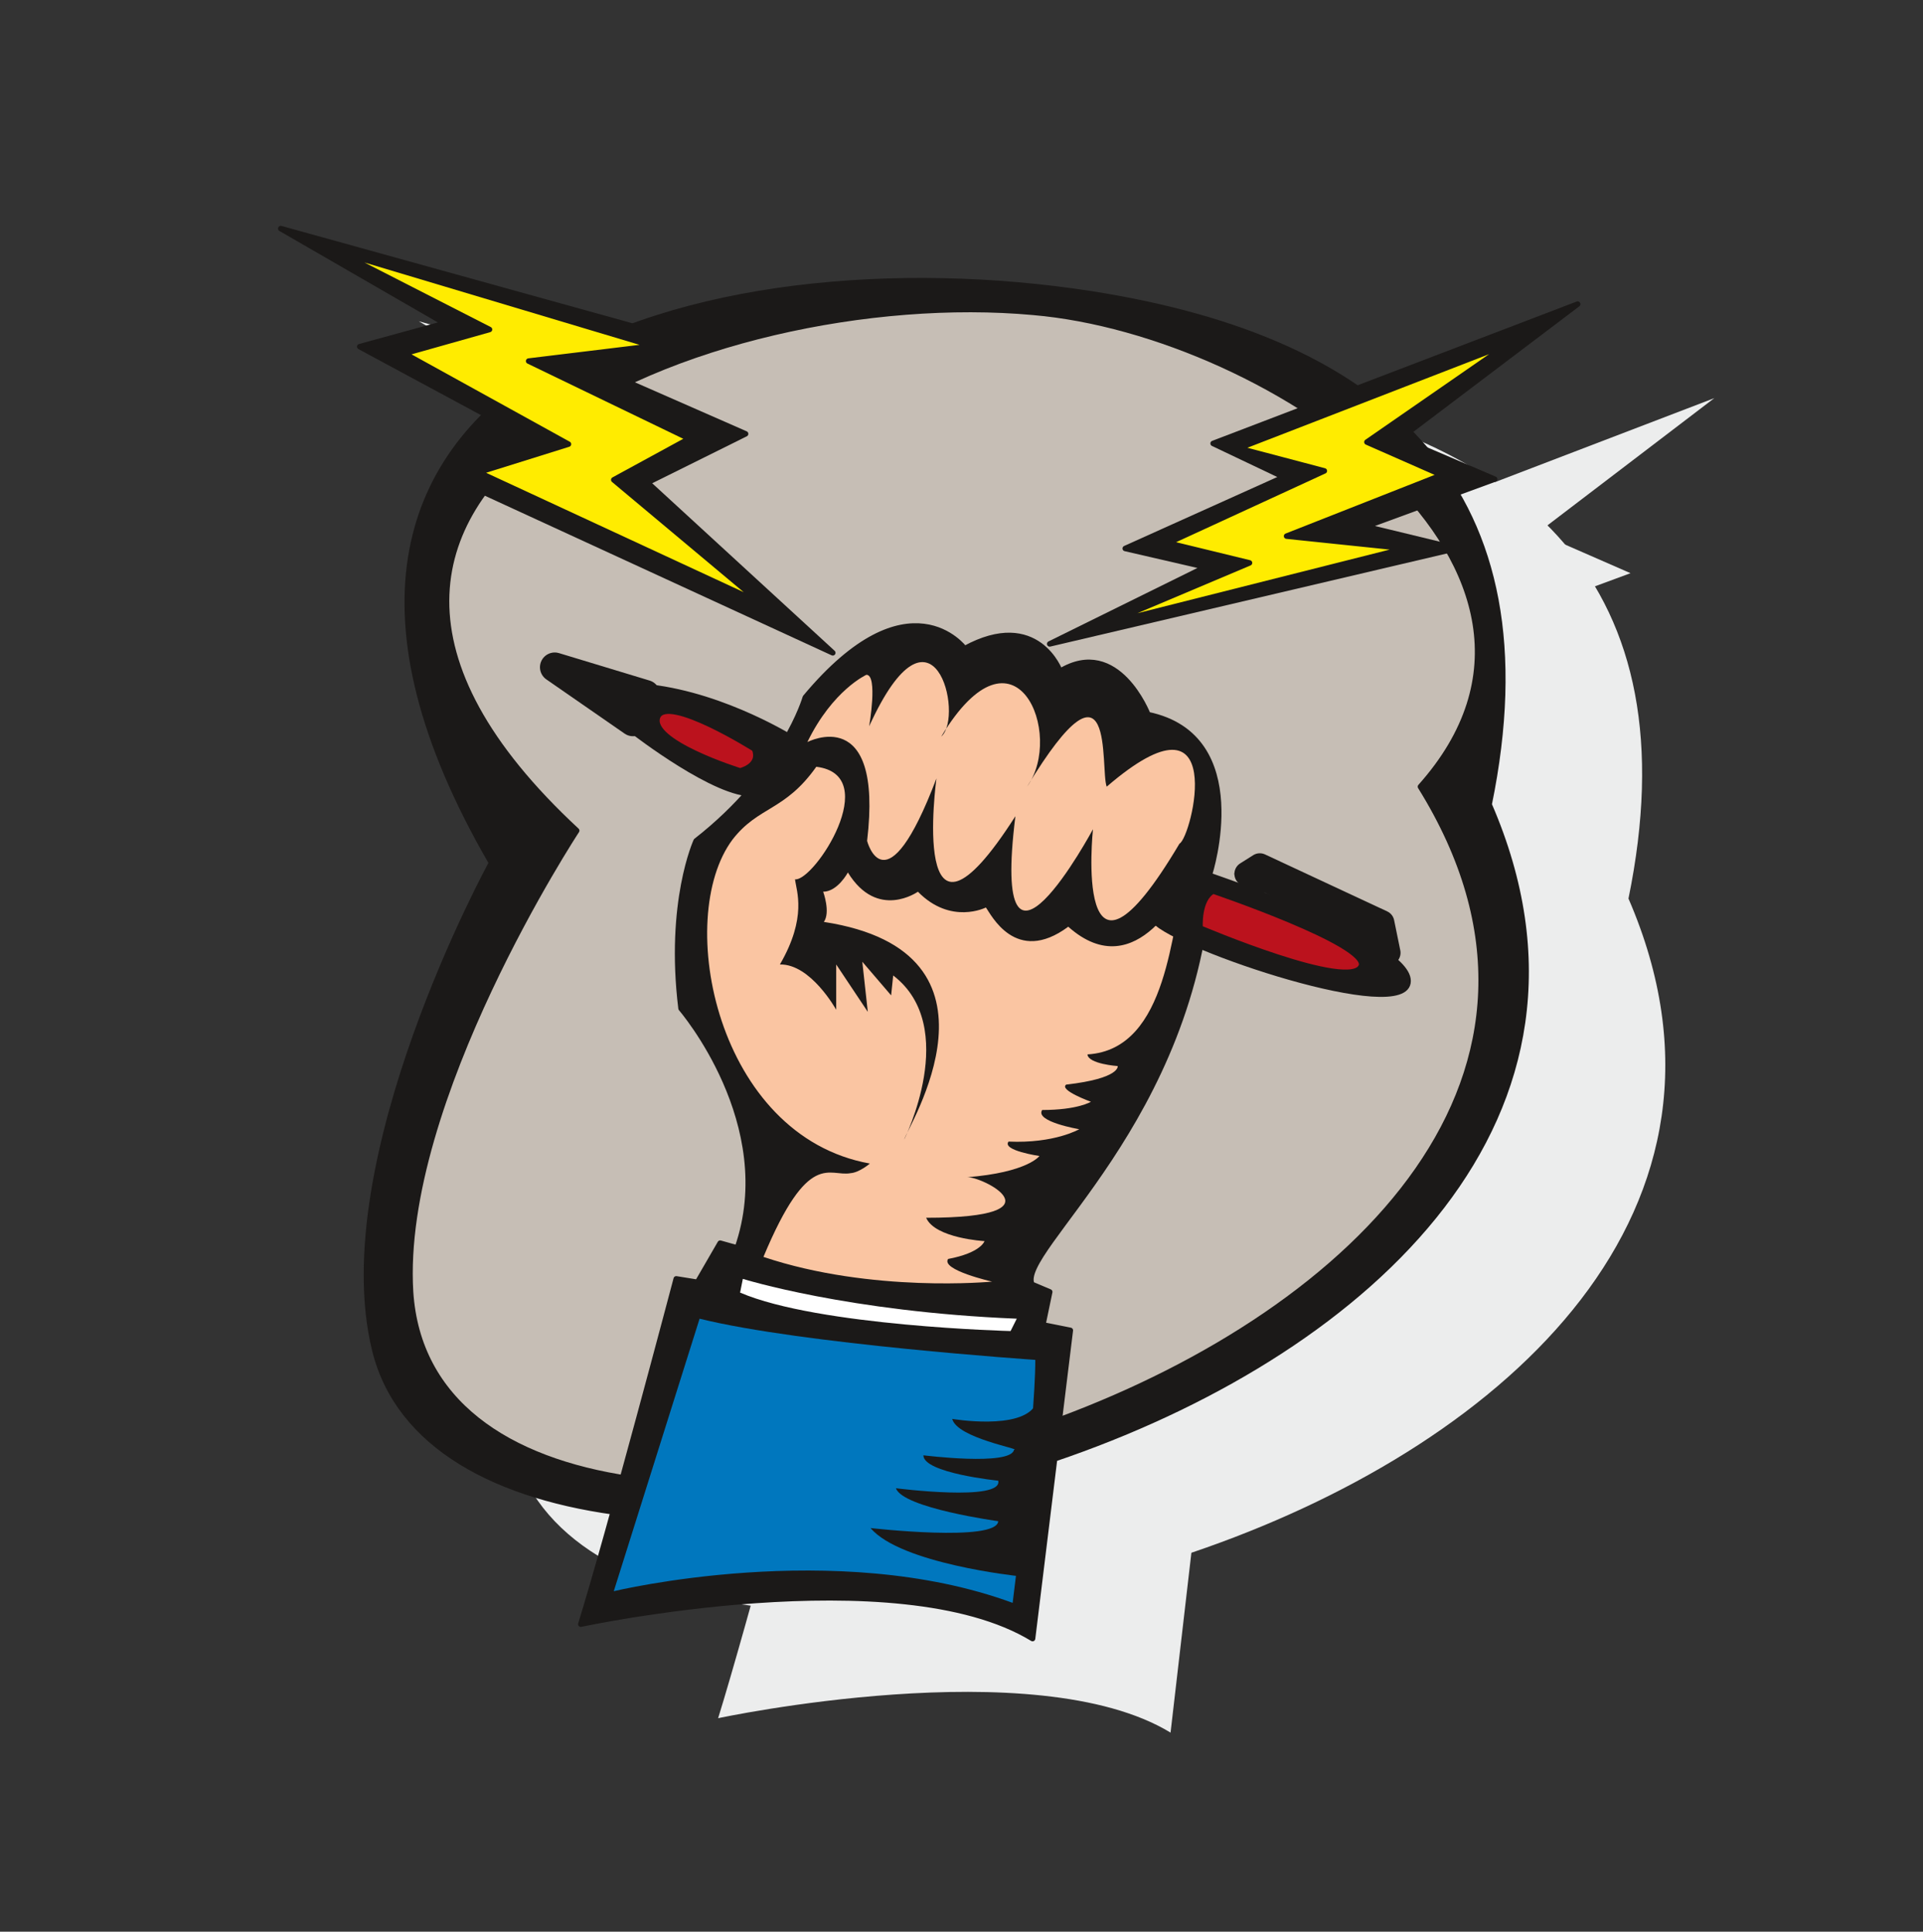 <svg xmlns="http://www.w3.org/2000/svg" version="1.2" width="28.01mm" height="28.14mm" viewBox="0 0 2801 2814" preserveAspectRatio="xMidYMid" fill-rule="evenodd" stroke-width="28.222" stroke-linejoin="round" xml:space="preserve"><rect x="0" y="0" width="2801" height="2814" fill="#333333" stroke="none"/><defs class="ClipPathGroup"><clipPath id="a" clipPathUnits="userSpaceOnUse"><path d="M0 0h2801v2814H0z"/></clipPath></defs><g class="SlideGroup"><g class="Slide" clip-path="url(#a)"><g class="Page"><g class="com.sun.star.drawing.PolyPolygonShape"><path class="BoundingBox" fill="none" d="M1131 1121h1093v1173H1131z"/><path fill="#ECEDED" d="m1848 2173-52-197 197-377 230 60-179-180-43-273-340-85-309 171-221-18 171 103-18 916 564-120Z"/></g><g class="com.sun.star.drawing.ClosedBezierShape"><path class="BoundingBox" fill="none" d="M733 546h1694v1804H733z"/><path fill="#ECEDED" d="M746 2104c-66-276 172-710 172-710-418-717 314-916 871-829 436 68 676 290 583 744 392 905-1489 1351-1626 795Z"/></g><g class="com.sun.star.drawing.ClosedBezierShape"><path class="BoundingBox" fill="none" d="M797 587h1561v1716H797z"/><path fill="#ECEDED" d="M798 2020c-17-277 243-672 243-672-540-500 194-797 664-757 348 32 845 377 563 693 522 838-1428 1376-1470 736Z"/></g><g class="com.sun.star.drawing.PolyPolygonShape"><path class="BoundingBox" fill="none" d="M1007 1109h136v80h-136z"/><path fill="#ECEDED" d="m1124 1188-116-79 134 40-18 39Z"/></g><g class="com.sun.star.drawing.PolyPolygonShape"><path class="BoundingBox" fill="none" d="M2001 1387h231v152h-231z"/><path fill="#ECEDED" d="m2231 1537-8-64-194-86-27 23 18 20 23-4 120 58-1 18 69 35Z"/></g><g class="com.sun.star.drawing.ClosedBezierShape"><path class="BoundingBox" fill="none" d="M1046 1048h930v1478h-930z"/><path fill="#ECEDED" d="M1046 2503c41-132 140-503 140-503l30 5 33-57 27 7c60-181-83-349-83-349-20-155 23-244 23-244 127-100 156-209 156-209 152-181 233-71 233-71 106-58 138 33 138 33 84-51 128 63 128 63 155 32 90 232 90 232-23 359-281 549-258 598l27 11-11 48 38 8-52 449c-197-120-659-21-659-21Z"/></g><g class="com.sun.star.drawing.ClosedBezierShape"><path class="BoundingBox" fill="none" d="M1095 2056h615v417h-615z"/><path fill="#ECEDED" d="m1095 2455 125-399c149 39 489 61 489 61-1 94-33 355-33 355-258-96-581-17-581-17Z"/></g><g class="com.sun.star.drawing.ClosedBezierShape"><path class="BoundingBox" fill="none" d="M1278 1998h405v78h-405z"/><path fill="#ECEDED" d="M1278 2019c115 49 397 56 397 56l6-18c-245-10-398-58-398-58l-5 20Z"/></g><g class="com.sun.star.drawing.ClosedBezierShape"><path class="BoundingBox" fill="none" d="M1377 1101h562v376h-562z"/><path fill="#ECEDED" d="M1377 1217c37-76 86-99 86-99 15 1 3 75 3 75 93-201 138-14 105 15 108-179 178-2 126 73 126-213 102-25 112 0 181-154 124 75 106 85-155 259-123-21-123-21s-150 276-112-21c-157 244-118-54-118-54-71 195-98 92-98 92 24-202-87-145-87-145Z"/></g><g class="com.sun.star.drawing.ClosedBezierShape"><path class="BoundingBox" fill="none" d="M1231 1254h698v754h-698z"/><path fill="#ECEDED" d="M1314 1968c64-158 97-116 128-122 11-1 26-14 26-14-223-40-287-357-199-472 38-49 75-41 122-106 98 12-5 167-31 164 1 17 17 55-24 124 46-1 83 66 83 66v-66l47 69-7-73 40 49 3-29c98 75 17 239 17 239 4-15 168-273-117-317 9-14-2-44-2-44 22 0 36-28 36-28 43 70 103 28 103 28 48 49 97 23 97 23 7 8 43 85 121 28 102 90 170-62 170-62-21 56-24 241-144 248 2 14 45 17 45 17s4 18-74 27c-12 8 36 25 36 25s-21 12-70 12c-12 17 52 28 52 28s-36 21-101 18c-10 13 44 21 44 21s-16 24-107 31c21-3 146 59-56 59 13 30 82 33 82 33s-4 18-51 27c-11 16 63 33 63 33s-174 17-332-36Z"/></g><g class="com.sun.star.drawing.ClosedBezierShape"><path class="BoundingBox" fill="none" d="M1467 2183h242v251h-242z"/><path fill="#ECEDED" d="m1682 2433 26-249c-21 37-123 20-123 20 10 28 102 44 92 45-6 24-132 8-132 8-2 26 108 37 108 37 7 31-147 11-147 11 9 29 147 48 147 48-1 31-186 10-186 10 46 52 215 70 215 70Z"/></g><g class="com.sun.star.drawing.ClosedBezierShape"><path class="BoundingBox" fill="none" d="M1114 1138h247v157h-247z"/><path fill="#ECEDED" d="M1297 1293c-51 4-174-90-174-90-31-57 25-65 25-65 112 13 211 77 211 77l-62 78Z"/></g><g class="com.sun.star.drawing.ClosedBezierShape"><path class="BoundingBox" fill="none" d="M1157 1172h145v90h-145z"/><path fill="#ECEDED" d="M1279 1260s-137-42-121-81c14-31 140 49 140 49 10 25-19 32-19 32Z"/></g><g class="com.sun.star.drawing.ClosedBezierShape"><path class="BoundingBox" fill="none" d="M1879 1399h374v188h-374z"/><path fill="#ECEDED" d="M1879 1478c36 39 372 152 372 88 0-62-329-167-329-167l-43 79Z"/></g><g class="com.sun.star.drawing.ClosedBezierShape"><path class="BoundingBox" fill="none" d="M1947 1434h238v121h-238z"/><path fill="#ECEDED" d="M1949 1489s220 94 234 55c12-32-214-109-214-109-26 12-20 54-20 54Z"/></g><g class="com.sun.star.drawing.PolyPolygonShape"><path class="BoundingBox" fill="none" d="M1019 1113h111v59h-111z"/><path fill="#ECEDED" d="m1117 1171-98-57 110 41-12 16Z"/></g><g class="com.sun.star.drawing.PolyPolygonShape"><path class="BoundingBox" fill="none" d="M2016 1398h207v128h-207z"/><path fill="#ECEDED" d="m2016 1410 20-12 177 83 9 44-51-28 3-16-131-63-14 5-13-13Z"/></g><g class="com.sun.star.drawing.PolyPolygonShape"><path class="BoundingBox" fill="none" d="M1730 580h768v496h-768z"/><path fill="#ECEDED" d="m2497 580-530 203 103 49-232 104 118 27-226 112 591-139-133-32 187-69-135-59 257-196Z"/></g><g class="com.sun.star.drawing.PolyPolygonShape"><path class="BoundingBox" fill="none" d="M1804 637h595v411h-595z"/><path fill="#ECEDED" d="m2004 790 125 33-228 105 118 27-214 92 442-111-173-18 225-89-107-49 206-143-394 153Z"/></g><g class="com.sun.star.drawing.PolyPolygonShape"><path class="BoundingBox" fill="none" d="M610 468h803v620H610z"/><path fill="#ECEDED" d="M1412 1087 858 831l109-59-243-131 123-34-237-139 617 173-138 40 197 87-142 72 268 247Z"/></g><g class="com.sun.star.drawing.PolyPolygonShape"><path class="BoundingBox" fill="none" d="M690 502h620v515H690z"/><path fill="#ECEDED" d="m897 825 133-41-240-132 123-35-223-114 461 138-181 22 236 113-112 60 215 180-412-191Z"/></g><g class="com.sun.star.drawing.PolyPolygonShape"><path class="BoundingBox" fill="none" d="M931 985h1093v1173H931z"/><path fill="#00572E" d="m1648 2037-51-197 196-377 230 60-179-180-43-273-341-85-308 171-221-18 170 103-17 916 564-120Z"/></g><g class="com.sun.star.drawing.ClosedBezierShape"><path class="BoundingBox" fill="none" d="M530 404h1699v1814H530z"/><path fill="#1B1918" d="M546 1967c-68-276 170-710 170-710-416-717 313-916 873-829 435 68 673 290 580 744 393 907-1486 1351-1623 795Z"/><path fill="none" stroke="#1B1918" stroke-width="8" stroke-linejoin="miter" d="M546 1967c-68-276 170-710 170-710-416-717 313-916 873-829 435 68 673 290 580 744 393 907-1486 1351-1623 795Z"/></g><g class="com.sun.star.drawing.ClosedBezierShape"><path class="BoundingBox" fill="none" d="M593 447h1570v1722H593z"/><path fill="#C6BEB5" d="M598 1882c-17-278 242-672 242-672-539-500 195-798 665-755 349 30 846 375 564 691 521 838-1429 1375-1471 736Z"/><path fill="none" stroke="#1B1918" stroke-width="8" stroke-linejoin="miter" d="M598 1882c-17-278 242-672 242-672-539-500 195-798 665-755 349 30 846 375 564 691 521 838-1429 1375-1471 736Z"/></g><g class="com.sun.star.drawing.PolyPolygonShape"><path class="BoundingBox" fill="none" d="M683 911h288v174H683z"/><path fill="#1B1918" d="m922 1051-114-79 132 40-18 39Z"/><path fill="none" stroke="#1B1918" stroke-width="43" stroke-linejoin="miter" d="m922 1051-114-79 132 40-18 39Z"/></g><g class="com.sun.star.drawing.PolyPolygonShape"><path class="BoundingBox" fill="none" d="M1796 1245h241v166h-241z"/><path fill="#1B1918" d="m2031 1402-8-66-194-86-27 23 18 21 23-4 120 57-1 19 69 36Z"/><path fill="none" stroke="#1B1918" stroke-width="8" stroke-linejoin="miter" d="m2031 1402-8-66-194-86-27 23 18 21 23-4 120 57-1 19 69 36Z"/></g><g class="com.sun.star.drawing.ClosedBezierShape"><path class="BoundingBox" fill="none" d="M840 908h941v1487H840z"/><path fill="#1B1918" d="M846 2366c41-132 139-503 139-503l31 5 33-57 25 7c63-181-82-349-82-349-19-155 22-244 22-244 128-100 159-209 159-209 151-181 232-71 232-71 106-58 139 33 139 33 84-51 128 63 128 63 154 32 90 232 90 232-21 359-282 549-259 598l26 11-10 48 40 8-55 449c-197-120-658-21-658-21Z"/><path fill="none" stroke="#1B1918" stroke-width="8" stroke-linejoin="miter" d="M846 2366c41-132 139-503 139-503l31 5 33-57 25 7c63-181-82-349-82-349-19-155 22-244 22-244 128-100 159-209 159-209 151-181 232-71 232-71 106-58 139 33 139 33 84-51 128 63 128 63 154 32 90 232 90 232-21 359-282 549-259 598l26 11-10 48 40 8-55 449c-197-120-658-21-658-21Z"/></g><g class="com.sun.star.drawing.ClosedBezierShape"><path class="BoundingBox" fill="none" d="M894 1921h615v415H894z"/><path fill="#0077BE" d="m894 2318 125-397c149 37 489 60 489 60 0 93-33 354-33 354-258-95-581-17-581-17Z"/></g><g class="com.sun.star.drawing.ClosedBezierShape"><path class="BoundingBox" fill="none" d="M1078 1863h404v77h-404z"/><path fill="#FFF" d="M1078 1883c114 49 394 56 394 56l9-18c-246-10-399-58-399-58l-4 20Z"/></g><g class="com.sun.star.drawing.ClosedBezierShape"><path class="BoundingBox" fill="none" d="M1176 964h566v379h-566z"/><path fill="#FAC5A2" d="M1176 1081c37-76 86-98 86-98 17 0 4 75 4 75 93-204 139-15 105 15 108-179 180-3 125 73 130-214 106-26 116 0 180-155 124 74 106 83-156 263-126-21-126-21s-150 279-113-19c-156 244-115-55-115-55-74 195-101 91-101 91 24-202-87-144-87-144Z"/></g><g class="com.sun.star.drawing.ClosedBezierShape"><path class="BoundingBox" fill="none" d="M1030 1117h697v754h-697z"/><path fill="#FAC5A2" d="M1112 1831c66-158 96-116 127-122 13-1 28-14 28-14-223-40-286-357-200-472 38-49 76-41 122-106 98 12-3 167-31 164 2 17 18 55-22 124 45-1 82 66 82 66v-66l46 69-8-73 42 49 3-29c98 75 16 239 16 239 3-15 169-273-117-317 10-14-1-44-1-44 21 0 36-28 36-28 43 70 102 28 102 28 48 49 99 23 99 23 7 9 43 85 120 28 101 90 170-62 170-62-21 56-22 241-142 248 1 14 44 17 44 17s4 18-75 27c-11 8 36 25 36 25s-19 12-71 12c-11 17 54 28 54 28s-36 21-103 18c-10 13 45 21 45 21s-17 24-106 31c19-3 146 59-59 59 13 30 85 34 85 34s-5 17-53 26c-11 16 64 33 64 33s-175 17-333-36Z"/></g><g class="com.sun.star.drawing.ClosedBezierShape"><path class="BoundingBox" fill="none" d="M1268 2047h241v250h-241z"/><path fill="#1B1918" d="m1483 2296 25-249c-21 37-121 20-121 20 7 28 102 44 90 45-5 24-132 8-132 8 0 26 109 37 109 37 7 31-149 11-149 11 10 29 149 48 149 48-2 31-186 10-186 10 44 52 215 70 215 70Z"/></g><g class="com.sun.star.drawing.ClosedBezierShape"><path class="BoundingBox" fill="none" d="M909 996h257v166H909z"/><path fill="#1B1918" d="M1098 1156c-54 4-175-90-175-90-31-57 24-65 24-65 111 13 211 77 211 77l-60 78Z"/><path fill="none" stroke="#1B1918" stroke-width="8" stroke-linejoin="miter" d="M1098 1156c-54 4-175-90-175-90-31-57 24-65 24-65 111 13 211 77 211 77l-60 78Z"/></g><g class="com.sun.star.drawing.ClosedBezierShape"><path class="BoundingBox" fill="none" d="M953 1032h154v97H953z"/><path fill="#BB121D" d="M1078 1123s-135-42-120-79c14-33 141 47 141 47 10 25-21 32-21 32Z"/><path fill="none" stroke="#1B1918" stroke-width="8" stroke-linejoin="miter" d="M1078 1123s-135-42-120-79c14-33 141 47 141 47 10 25-21 32-21 32Z"/></g><g class="com.sun.star.drawing.ClosedBezierShape"><path class="BoundingBox" fill="none" d="M1676 1257h381v197h-381z"/><path fill="#1B1918" d="M1681 1341c34 39 370 152 370 88 0-62-329-167-329-167l-41 79Z"/><path fill="none" stroke="#1B1918" stroke-width="8" stroke-linejoin="miter" d="M1681 1341c34 39 370 152 370 88 0-62-329-167-329-167l-41 79Z"/></g><g class="com.sun.star.drawing.ClosedBezierShape"><path class="BoundingBox" fill="none" d="M1743 1293h246v129h-246z"/><path fill="#BB121D" d="M1748 1352s221 94 235 55c11-32-216-109-216-109-22 12-19 54-19 54Z"/><path fill="none" stroke="#1B1918" stroke-width="8" stroke-linejoin="miter" d="M1748 1352s221 94 235 55c11-32-216-109-216-109-22 12-19 54-19 54Z"/></g><g class="com.sun.star.drawing.PolyPolygonShape"><path class="BoundingBox" fill="none" d="M810 960h150v99H810z"/><path fill="#FDBD00" d="m918 1034-98-57 110 41-12 16Z"/><path fill="none" stroke="#1B1918" stroke-width="36" stroke-linejoin="miter" d="m918 1034-98-57 110 41-12 16Z"/></g><g class="com.sun.star.drawing.PolyPolygonShape"><path class="BoundingBox" fill="none" d="M1787 1240h262v184h-262z"/><path fill="#BB121D" d="m1816 1273 19-12 178 83 9 44-51-28 2-16-130-63-14 5-13-13Z"/><path fill="none" stroke="#1B1918" stroke-width="36" stroke-linejoin="miter" d="m1816 1273 19-12 178 83 9 44-51-28 2-16-130-63-14 5-13-13Z"/></g><g class="com.sun.star.drawing.PolyPolygonShape"><path class="BoundingBox" fill="none" d="M1527 429h797v514h-797z"/><path fill="#1B1918" d="m2298 443-531 203 103 49-231 104 117 27-227 112 592-139-132-32 188-69-138-59 259-196Z"/><path fill="none" stroke="#1B1918" stroke-width="8" stroke-linejoin="miter" d="m2298 443-531 203 103 49-231 104 117 27-227 112 592-139-132-32 188-69-138-59 259-196Z"/></g><g class="com.sun.star.drawing.PolyPolygonShape"><path class="BoundingBox" fill="none" d="M1605 496h598v419h-598z"/><path fill="#FFEC00" d="m1804 653 125 33-228 105 119 29-213 90 440-111-173-18 226-89-109-48 208-144-395 153Z"/><path fill="none" stroke="#1B1918" stroke-width="8" stroke-linejoin="miter" d="m1804 653 125 33-228 105 119 29-213 90 440-111-173-18 226-89-109-48 208-144-395 153Z"/></g><g class="com.sun.star.drawing.PolyPolygonShape"><path class="BoundingBox" fill="none" d="M406 329h830v638H406z"/><path fill="#1B1918" d="M1213 951 659 696l108-60-243-131 124-34-239-138 620 172-139 41 196 86-143 71 270 248Z"/><path fill="none" stroke="#1B1918" stroke-width="8" stroke-linejoin="miter" d="M1213 951 659 696l108-60-243-131 124-34-239-138 620 172-139 41 196 86-143 71 270 248Z"/></g><g class="com.sun.star.drawing.PolyPolygonShape"><path class="BoundingBox" fill="none" d="M488 362h648v535H488z"/><path fill="#FFEC00" d="m697 688 131-41-239-132 124-35-223-114 461 138-181 22 234 113-110 60 215 180-412-191Z"/><path fill="none" stroke="#1B1918" stroke-width="8" stroke-linejoin="miter" d="m697 688 131-41-239-132 124-35-223-114 461 138-181 22 234 113-110 60 215 180-412-191Z"/></g></g></g></g></svg>
